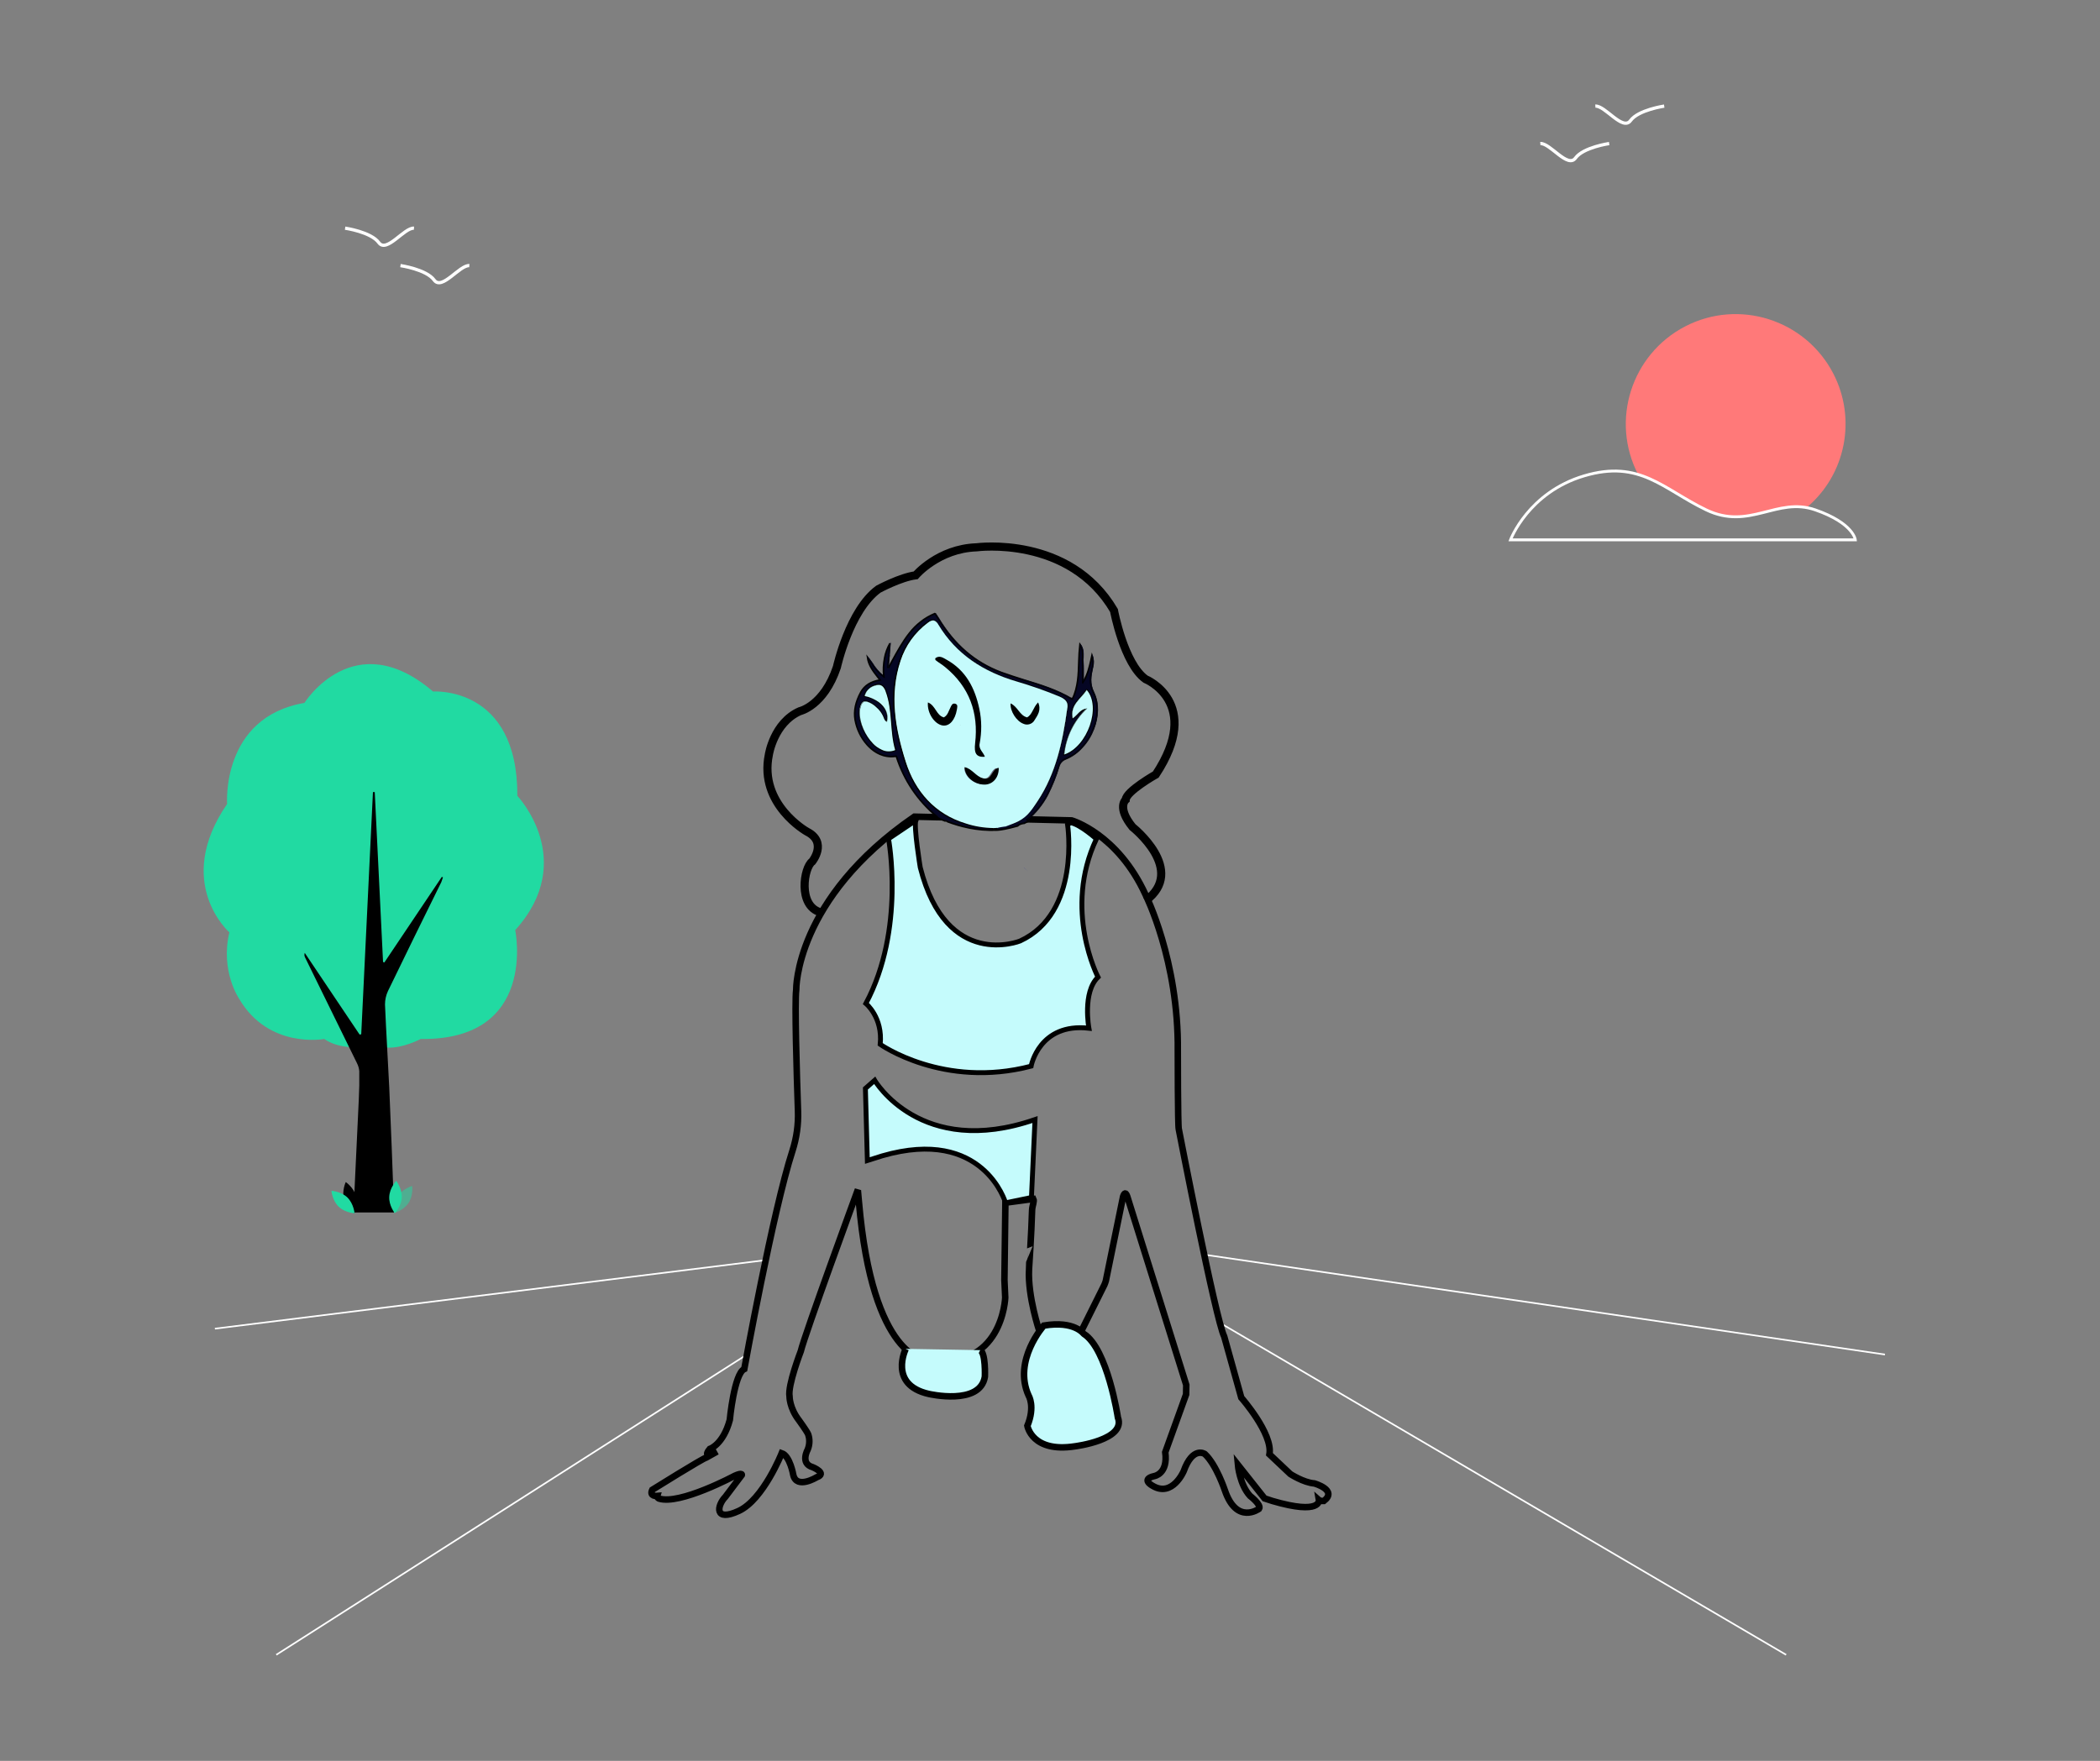 <?xml version="1.0" encoding="utf-8"?>
<!-- Generator: Adobe Illustrator 21.0.0, SVG Export Plug-In . SVG Version: 6.00 Build 0)  -->
<svg version="1.1" id="Layer_1" xmlns="http://www.w3.org/2000/svg" xmlns:xlink="http://www.w3.org/1999/xlink" x="0px" y="0px"
	 viewBox="0 0 1290 1082" style="enable-background:new 0 0 1290 1082;" xml:space="preserve">
<rect x="0" y="0" width="1290" height="1082" fill="#808080" stroke="none"/>
<style type="text/css">
	.st0{clip-path:url(#SVGID_2_);}
	.st1{fill:#21DAA2;}
	.st2{clip-path:url(#SVGID_4_);}
	.st3{fill:#C5FBFC;}
	.st4{fill:none;stroke:#FFFFFF;}
	.st5{fill:none;stroke:#000000;stroke-width:4;stroke-miterlimit:10;}
	.st6{fill:#C5FBFC;stroke:#000000;stroke-width:3;}
	.st7{fill:#C5FBFC;stroke:#000000;stroke-width:4;stroke-miterlimit:10;}
	.st8{fill:none;stroke:#000000;stroke-width:5;stroke-miterlimit:10;}
	.st9{fill:none;}
	.st10{fill:#050624;stroke:#000000;}
	.st11{fill:#050624;}
	.st12{fill:#2E3192;}
	.st13{fill:none;stroke:#FFFFFF;stroke-width:2;}
	.st14{fill:#FF7979;}
	.st15{fill:none;stroke:#FFFFFF;stroke-width:1.748;stroke-miterlimit:10;}
	.st16{opacity:0.51;fill:#21DAA2;enable-background:new    ;}
</style>
<g>
	<defs>
		<rect id="SVGID_1_" width="1290" height="1082"/>
	</defs>
	<clipPath id="SVGID_2_">
		<use xlink:href="#SVGID_1_"  style="overflow:visible;"/>
	</clipPath>
	<g class="st0">
		<g id="racing">
			<path id="Path_18298" class="st1" d="M218.6,643.5c0,0-11.3,0.6-19.4-5.1c0,0-34.1,6.4-52.3-24.7c0,0-11.7-17-6-40.8
				c0,0-34.6-30.4-1.4-78.9c0,0-3.8-53.3,47.5-62.1c0,0,30.4-48.6,79-7c0,0,52.1-3.8,51.8,64.1c0,0,37.5,39.5-1.3,82.5
				c0,0,14.1,67.9-58.1,66.9c0,0-10.8,5.8-20.4,5.3"/>
			<g id="Group_6880">
				<g id="Group_6879">
					<defs>
						<rect id="SVGID_3_" width="1290" height="1082"/>
					</defs>
					<clipPath id="SVGID_4_">
						<use xlink:href="#SVGID_3_"  style="overflow:visible;"/>
					</clipPath>
					<g id="Group_6878" class="st2">
						<g id="racing-2">
							<path id="Path_18298-2" class="st3" d="M613.3,477.8c-0.1-0.4-2.8-9-0.9-9.3s27.6,0,27.6,0s2,8.2,0,10.5s-8,5.9-10.6,6.2
								s-16.4-1.5-16.9-2S613.3,477.8,613.3,477.8z"/>
							<g id="race">
								<path id="Path_11794" class="st4" d="M132,816.4l339.8-42.3"/>
								<path id="Path_11795" class="st4" d="M169.7,1016.8l290.7-185.5"/>
								<path id="Path_11796" class="st4" d="M1097.2,1016.8L751.7,814.2"/>
								<path id="Path_11797" class="st4" d="M1157.9,832.3l-418.3-61.4"/>
								<g id="Group_2912">
									<path id="Path_11727" class="st5" d="M634,743.6c0.1-2.8,1.5-5.5,0.8-6.9l-17.2,2.3l-0.6,47.5l0.5,10.8
										c0,0-1.5,45.8-48.6,38.3c0,0-32.9,0-41.3-97.3l-0.5-5.5l-0.7-0.2c0,0-32.1,87.5-34.5,97.7c0,0-8.1,21-6.9,27.7
										c0,0-0.1,7.1,5.8,14.7c0,0,4.6,6.3,5.6,8.5c1.1,3,1,6.4-0.2,9.4c0,0-4.9,8.7,3,10.9c0,0,9.3,3.8,2.5,6.2
										c0,0-12.3,7.6-14.4-1.4c0,0-2-11.7-7.1-13.4c0,0-11.3,28.5-26.4,35.5s-13.5-3.2-8.2-8.7l10.1-13.4c0,0,0.5-1.7-4.4,0.5
										c0,0-33.7,18.1-46.5,14c0,0-1.3-0.5-1-1.6c0,0-5.2,0.5-3.1-3.8c0,0,31.1-19.4,33.2-19.8l6.6-3.7l-4.8,2.6
										c0,0-3.1-0.3,0.3-4.2c0,0,8.2-2.6,12.3-17.8c0,0,2.7-28.5,8.9-31.3c0,0,17.5-96.7,29.6-134.1c2.5-7.8,3.7-16.1,3.4-24.3
										c-0.8-23-2.1-67-1.1-74.6c0,0-1-55.8,72.6-106.4l96.6,2.3c0,0,28.2,8.1,45.4,45.7c0,0,20.4,40.5,19.8,96c0,0,0,45.7,0.6,48
										c0,0,22.7,117.1,27.9,127.4l10.5,37.6c0,0,19.5,22.1,17.3,34.8l12.8,12.1c0,0,8.1,5.3,14.8,5.8c0,0,14.5,4.1,5.8,10.8
										c0,0-2.2,0.1-3-0.6c0,0,1.6,9.4-28.5,0.6l-4.9-1.6l-16.4-20.7c0,0,1.1,12.3,7.5,19.2c0,0,7.2,5.5,5.5,7.9
										c0,0-13.7,10.1-21-11.4c0,0-5.2-15.7-12.3-22.3c0,0-7.4-5-13,10.6c0,0-6.9,16.2-19,9c0,0-7.7-4,0.9-6c0,0,8.6-1.2,6.8-14.7
										l12.8-35.5l0.1-5.8l-36.2-115.7c-0.9-2.6-1.7-2.7-2.6-0.1L679.3,787c-0.2,0.9-0.6,1.7-0.9,2.5l-16,32.1l-7.6,6.6l-11.9,2
										l-4.4-12.2c0,0-7.2-21.1-6.4-38C632.1,780,633.6,758,634,743.6z"/>
									<path id="Path_11728" class="st6" d="M545.8,515.4c0,0,10.5,55.5-13.9,101.2c0,0,10.5,8.5,8.8,25.1
										c0,0,38.9,27.5,92.7,13.4c0,0,4.9-26.8,35.5-23.3c0,0-4.1-22.1,5.6-31.4c0,0-21.6-41.3-1-84.9c0,0-9.7-8.8-15.8-10
										l-1.9,1.2c0,0,8.3,54.2-29.2,71.5c0,0-45.2,18.2-61.3-45.2c0,0-4.1-25-2.7-28.9L545.8,515.4z"/>
									<path id="Path_11729" class="st6" d="M537.3,663.8c0,0,28.2,48.4,98.5,24.1l-2.2,47.9l-15.9,3.3c0,0-13.5-46.9-75.7-28.9
										l-9.2,2.9l-1.2-44.3L537.3,663.8z"/>
									<path id="Path_11730" class="st7" d="M556.4,828.8c0,0-10.9,22,14.1,27.7c0,0,31.6,7.4,34.5-10.6c0,0,0.6-14.6-2.9-16.3"/>
									<path id="Path_11731" class="st8" d="M503.8,560.5c-13.8-4.1-10-27.5-4.9-31.1c0,0,9.7-11.9-3.2-18.4
										c0,0-29.7-16.6-23.4-47.3c0,0,3-19.6,19-26.7c0,0,14.8-3.2,22.8-27.1c0,0,7.7-35,25.5-47.9c0,0,13.5-7.3,22.9-8.5
										c0,0,13.9-16.4,37.4-17.2c0,0,57.1-7.7,84.4,38.8c0,0,6.1,32.7,19.4,42.2c0,0,35.4,14.4,6.3,58.6c0,0-18.2,10.3-18.5,15.5
										c0,0-5.6,4.7,4.2,16.8c0,0,33.6,26.5,8,45.3"/>
									<path id="Path_11732" class="st9" d="M556.1,468.1c-6.3-20.1-10.2-41-3.2-62.1c3-9.3,8.9-17.4,16.7-23.3
										c1.5-1.1,2.8-1.7,3.9-1.4c-1.2-0.4-2.5,0.2-4.1,1.4c-7.9,5.8-13.7,14-16.7,23.3c-6.9,21-3.2,42,3.2,62.1
										c5.7,18.2,17.9,32.1,36.6,37.8c5.6,1.9,11.4,2.8,17.3,2.9c-5.9,0-11.7-1-17.2-2.9C574.1,500.2,561.8,486.1,556.1,468.1z"/>
									<path id="Path_11733" class="st9" d="M670,405.6v0.1c-1,4.1-2,8.4-4.2,12.4v0.7c2.5-4.1,3.6-8.7,4.6-13.1v-0.1
										c0.2-1,0.4-1.9,0.6-2.7c-0.1-0.2-0.1-0.4-0.2-0.6C670.5,403.3,670.2,404.5,670,405.6z"/>
									<path id="Path_11734" class="st9" d="M686,388.1c1.1,6.8,3.6,13.3,7.3,19.2c3.8,5.7,8.5,10.7,13.9,14.8
										c10.8,8.2,14.7,16.5,12.5,26.7c-2.1,9.5-5.9,21.5-17.2,29.3c-3.6,2.5-6.8,5.3-9.8,8.5c-2.8,2.9-4.2,5.7-4.5,8.6
										c-0.2,2.8,0.6,5.9,2.7,9.3c1.6,2.4,3.3,4.9,5,7.2c2.1,2.8,4,5.7,5.8,8.7c7.2,12.6,8.6,24.9,4.6,37.5
										c-1.9,6.1-5.9,11-12.1,15c-1.4,1-3.1,1.7-4.9,1.8c0.1,0,0.1,0,0.2,0c1.8-0.1,3.6-0.7,5.1-1.8c6.2-4,10.2-9,12.1-15
										c4-12.6,2.4-24.9-4.6-37.5c-1.8-3-3.8-5.9-5.8-8.7c-1.7-2.3-3.4-4.6-5-7.2c-2.1-3.4-2.9-6.4-2.7-9.3s1.7-5.7,4.5-8.6
										c3-3.1,6.3-6,9.8-8.5c11.4-7.9,15.2-19.9,17.2-29.3c2.2-10.2-1.7-18.4-12.5-26.7c-5.5-4.1-10.2-9.1-13.9-14.8
										c-3.7-5.8-6.1-12.4-7.3-19.2c-2.5-14.3-7.9-24-17-30.6c-18.7-13.3-38.8-20.1-60.2-20.1H609c21.3,0,41.5,6.8,60,20.1
										C678.1,364,683.5,373.8,686,388.1z"/>
									<path id="Path_11735" class="st9" d="M636.3,432.6L636.3,432.6c-3.1,3-3.4,7.1-6.7,8.9l0.1,0
										C633,439.8,633.3,435.8,636.3,432.6z"/>
									<path id="Path_11736" class="st9" d="M543.2,404.1c-0.6,3.6-0.8,7.2-0.5,10.8c0.1,0.1,0.2,0.2,0.4,0.3
										c-0.4-3.7-0.2-7.5,0.5-11.2c0.6-3.2,1.7-6.2,3.3-9c0-0.3,0.1-0.5,0.1-0.8C545.1,397.4,543.8,400.7,543.2,404.1z"/>
									<path id="Path_11737" class="st9" d="M598.4,460.1c0.1,3.9,1.7,5.5,6,5.2l-0.1-0.1C600.2,465.5,598.5,463.9,598.4,460.1z"
										/>
									<path id="Path_11738" class="st9" d="M662.5,406.7c-0.2,7.6-0.5,15.4-3.8,22.8c0.1,0.1,0.2,0.1,0.3,0.2
										c3.5-7.4,3.6-15.3,3.9-22.9c0.1-3.5,0.2-7.1,0.7-10.7c-0.1-0.1-0.2-0.3-0.3-0.4C662.7,399.3,662.6,403,662.5,406.7z"/>
									<path id="Path_11739" class="st9" d="M627.4,445.4c0.6,0.3,1.3,0.5,1.9,0.5c-0.6,0-1.3-0.2-1.8-0.5
										c-4.1-1.6-8-7.5-7.6-12.2c0,0-0.1,0-0.1-0.1C619.4,437.9,623.3,443.8,627.4,445.4z"/>
									<path id="Path_11740" class="st9" d="M531.1,427.8c3.1,0.6,6,1.8,8.6,3.7C537.2,429.6,534.3,428.3,531.1,427.8L531.1,427.8
										z"/>
									<path id="Path_11741" class="st9" d="M601.2,457.3c-0.1,0.4-0.1,0.8-0.1,1.2c0-0.4,0-0.7,0.1-1.1
										c1.3-6.3,1.3-12.8,0.1-19.1C602.5,444.6,602.4,451,601.2,457.3L601.2,457.3z"/>
									<path id="Path_11742" class="st9" d="M544.6,443.5c-0.1-0.1-0.2-0.1-0.3-0.2C544.4,443.4,544.5,443.5,544.6,443.5
										L544.6,443.5z"/>
									<path id="Path_11743" class="st9" d="M653.8,463.6L653.8,463.6c14.4-4.8,23-29.4,13.8-39.7l-0.1,0.1
										C676.6,434.3,668.1,458.7,653.8,463.6z"/>
									<path id="Path_11744" class="st9" d="M659,441.4L659,441.4c3-1.9,4.5-5.4,8.6-6.1l0,0C663.5,435.8,661.9,439.3,659,441.4z"
										/>
									<path id="Path_11745" class="st9" d="M573.6,503.8c-0.2,0-0.4,0.1-0.6,0.2c-3.6,1.7-7,4-9.9,6.7c-2.6,2.5-4.7,5.3-6.4,8.5
										c-1.6,3.2-2.7,6.7-3.3,10.2c-0.6,3.9-0.7,7.8-0.4,11.8c0.4,5.8-1.7,10.1-6.8,13.5c-6.5,4.4-11.8,8.2-16.7,12
										c-3.1,2.7-7,4.2-11.1,4.4c0.1,0,0.1,0,0.2,0c4.3-0.1,8.4-1.7,11.6-4.4c4.6-3.8,9.8-7.5,16.4-12c5.1-3.4,7.3-7.8,6.8-13.5
										c-0.4-3.9-0.2-7.9,0.4-11.8c0.5-3.5,1.6-7,3.3-10.2c1.6-3.2,3.8-6.1,6.4-8.5c3-2.7,6.3-4.9,9.9-6.7
										c0.2-0.1,0.4-0.1,0.6-0.2c0.7-0.3,1.6-0.6,1.9-1.6l-0.3-0.2C575.3,503.1,574.4,503.5,573.6,503.8z"/>
									<path id="Path_11746" class="st9" d="M550.8,464.5c-0.1,0-0.2,0-0.3,0c4.8,14.5,13.4,27.3,25.1,37.2c0,0.1,0,0.2,0,0.3
										l0.3,0.2c0-0.1,0.1-0.3,0.1-0.4C564.1,492,555.4,479.1,550.8,464.5z"/>
									<path id="Path_11747" class="st9" d="M609.3,511.5c-7.6,0-15.1-1.7-23.3-3.9v0.1c8.2,2,15.5,3.8,23,3.8
										C609.1,511.5,609.2,511.5,609.3,511.5z"/>
									<path id="Path_11748" class="st9" d="M544.3,443.4c-1.2-0.8-1.3-2.3-2-3.4c-0.8-1.6-1.8-3.1-3.1-4.4c1.2,1.3,2.2,2.7,3,4.2
										C542.9,441,543,442.6,544.3,443.4z"/>
									<path id="Path_11749" class="st9" d="M538.9,415.8c0.6,0.7,1,1.3,1.5,1.9c-5.8,1-9.5,3.4-11.8,7.5
										c-3.3,5.9-4.5,11.5-3.5,17c1,5.6,3.5,10.9,7.3,15.2c2.9,3.4,8,7.4,15,7.4c0.1,0,0.1,0,0.2,0c-6.9-0.1-11.8-4-14.8-7.4
										c-3.8-4.3-6.3-9.5-7.3-15.2c-0.8-5.3,0.2-10.9,3.5-17c2.3-4.1,6.1-6.5,11.8-7.5c-0.5-0.6-0.8-1.2-1.5-1.9
										c-2.9-3.7-5.6-7.4-6.2-12c-0.2-0.2-0.3-0.4-0.5-0.6C533.1,408.1,535.9,411.8,538.9,415.8z"/>
									<path id="Path_11750" class="st9" d="M628,506.1c-1,0.2-2,0.7-2.7,1.4c0.2-0.1,0.4-0.1,0.6-0.2
										C626.4,506.7,627.2,506.3,628,506.1z"/>
									<path id="Path_11751" class="st9" d="M579.3,446.3c-4.6-0.6-9-6.6-9-12.6c0,6,4.5,12.1,9,12.7c4,0.5,7.3-3.3,8.4-9.6
										c0.2-0.7,0.3-1.4,0.3-2.1c0,0.7-0.1,1.3-0.3,1.9C586.6,443.1,583.3,446.8,579.3,446.3z"/>
									<path id="Path_11752" class="st9" d="M592.5,471.4L592.5,471.4c0.7,0.2,1.3,0.4,1.9,0.7
										C593.8,471.9,593.2,471.6,592.5,471.4z"/>
									<path id="Path_11753" class="st9" d="M574.7,407.4c2.1,1.3,4,2.6,5.9,4.1c12.7,10.4,18.6,23.5,18.4,38.9
										c0.2-15.4-5.7-28.6-18.4-39c-1.8-1.6-4-2.8-5.8-4.2c-0.2-0.1-0.1-0.5-0.2-1c0,0-0.1,0.1-0.1,0.1
										C574.6,406.8,574.4,407.3,574.7,407.4z"/>
									<path id="Path_11754" class="st9" d="M612.9,471.9c0.1,5.9-3.7,10.1-8.6,10h0c5,0.1,8.9-4.2,8.9-10.1
										C613,471.8,613,471.8,612.9,471.9z"/>
									<path id="Path_11755" class="st9" d="M605.1,478.3c-0.6,0-1.2-0.1-1.8-0.2c-2.7-0.8-4.5-2.8-6.6-4.4
										c2.1,1.7,3.9,3.7,6.5,4.4C603.8,478.3,604.5,478.4,605.1,478.3z"/>
									<path id="Path_11756" class="st9" d="M574.3,376.9c-3.2,1.3-6.2,3.1-9,5.2c-2.5,2.1-4.9,4.4-6.9,6.9
										c-4.1,5.1-7.4,11.2-10.5,17c-0.7,1.2-1.3,2.4-2,3.6l-0.1,0.8c0.8-1.5,1.6-2.9,2.4-4.4c3.2-5.8,6.4-11.9,10.6-17
										c2-2.6,4.3-4.9,6.9-6.9c2.6-2.1,5.6-3.8,8.7-5.1C574.4,376.9,574.4,376.9,574.3,376.9z"/>
									<path id="Path_11757" class="st9" d="M543.1,422.8c0.4,0.6,0.7,1.3,0.9,1.9c4.5,11.8,2.4,24.4,5.9,36.1
										c-2.7,1.1-5.7,1.1-8.4-0.1c-2.2-1-4.2-2.4-5.8-4.2c1.6,1.8,3.7,3.3,5.9,4.4c2.7,1.2,5.7,1.2,8.4,0.1
										c-3.5-11.8-1.5-24.4-5.9-36.1C543.8,424.2,543.5,423.5,543.1,422.8z"/>
									<path id="Path_11758" class="st9" d="M628.9,506.1c-0.1,0-0.2,0-0.3,0c-0.2,0-0.4,0-0.6,0c-0.8,0.2-1.5,0.7-2.1,1.2
										C626.9,506.9,627.9,506.5,628.9,506.1z"/>
									<path id="Path_11759" class="st10" d="M582.1,504.9c6.9,2.6,18.1,5.8,30.1,5.1l-0.2-1.3c-0.7,0-1.4,0.1-2.1,0.1
										c-5.9,0-11.7-1-17.3-2.9c-18.7-5.7-30.9-19.6-36.6-37.8c-6.3-20.1-10.1-41.1-3.2-62.1c3-9.3,8.9-17.5,16.7-23.3
										c1.5-1.2,2.8-1.8,4.1-1.4c0.9,0.2,1.8,1,2.7,2.5c11,18.3,27.9,29,48,34.9c9,2.6,17.8,5.7,26.4,9.3c3.8,1.6,5.8,3.5,4.7,7.9
										c-2.7,19.8-6.9,39.4-18.1,56.3c-4.4,6.6-9.3,11.2-14.9,13.8c0,0.4-37.6,4.6-12.1,0.1c-0.3,1.3-0.5,2.6-0.5,3.9
										c0.8-0.2,2.4,1.1,15.3-2.5c0.7-0.7,1.7-1.2,2.7-1.4c0.4-0.1,0.8-0.2,1.2-0.2l0.1,0c1.1-0.5,2.1-1,3.2-1.6
										c-0.4-0.2-0.8-0.4-1.3-0.6c5.1-4.3,9.3-9.5,12.4-15.4c2.8-5.6,5.2-11.5,7-17.5c0.6-2.1,2.2-3.8,4.2-4.5
										c3.9-1.6,7.4-4.1,10.2-7.3c3-3.2,5.3-7,6.9-11.2c1.4-3.6,2.2-7.4,2.3-11.3c0.1-3.7-0.6-7.4-2.2-10.8
										c-2.9-5.8-1.9-10.3-0.8-15.4l0.1-0.4c0.6-2.4,0.5-4.9-0.3-7.2c-0.2,0.9-0.4,1.8-0.6,2.7v0.1c-1,4.4-2.1,9-4.6,13.1v-0.7
										c-0.1,0.2-0.2,0.4-0.4,0.7v-3.6c0-2.7,0-5.5-0.1-8.2c-0.1-1-0.1-2,0-3c0-2.6,0.1-5.5-1.7-7.9c-0.4,3.6-0.6,7.2-0.7,10.7
										c-0.2,7.6-0.4,15.5-3.9,22.9c-0.1-0.1-0.2-0.1-0.3-0.2l-0.1,0.2c-9.1-5.5-19.3-8.6-29.1-11.6c-4.7-1.5-9.5-3-14.2-4.7
										c-16.3-6.1-29.1-17.1-39-33.6c-0.5-0.8-1-1.6-1.5-2.3l-0.1-0.2c-0.1-0.1-0.1-0.1-0.2-0.1l0,0c-3.1,1.3-6.1,3-8.7,5.1
										c-2.6,2-4.9,4.3-6.9,6.9c-4.1,5.1-7.4,11.2-10.6,17c-0.8,1.5-1.6,2.9-2.4,4.4l0.1-0.8c-0.1,0.3-0.3,0.5-0.4,0.8
										c0.2-2.5,0.5-5.1,0.7-7.6v-0.5l0.2-2.5l0.1-1.3v-0.1c0.1-1.1,0.2-2.1,0.3-3.1c-1.6,2.8-2.7,5.8-3.3,9
										c-0.7,3.7-0.9,7.4-0.5,11.2c-0.1-0.1-0.2-0.2-0.4-0.3c0,0.1,0,0.2,0,0.3c-2.8-2.2-5.1-4.9-6.9-7.9
										c-0.8-1.2-1.8-2.5-2.7-3.7c0.6,4.7,3.3,8.3,6.2,12c0.6,0.7,1,1.3,1.5,1.9c-5.7,1-9.5,3.4-11.8,7.5
										c-3.3,6.1-4.4,11.6-3.5,17c1,5.6,3.5,10.9,7.3,15.2c3,3.4,7.9,7.3,14.8,7.4c1,0,1.9-0.1,2.9-0.2l0,0c0.1,0,0.2,0,0.3,0
										c4.6,14.6,13.3,27.5,25.1,37.2c0,0.1,0,0.3-0.1,0.4c0.9,0.4,2.5,1.2,4.8,2.1h0C581.2,504.3,581.7,504.5,582.1,504.9
										L582.1,504.9z M667.5,423.9L667.5,423.9h0.1c9.2,10.3,0.6,34.9-13.8,39.8v0l-0.1,0c1.1-10.8,6-20.9,13.9-28.3
										c-4,0.6-5.6,4.1-8.6,6.1l0-0.1l-0.1,0.1C657.1,433,663.9,429.4,667.5,423.9z M541.7,460.9c-2.2-1-4.3-2.5-5.9-4.4l0-0.1
										c-0.4-0.4-0.8-0.9-1.2-1.3c-4.7-5.7-7.7-14.1-6.3-20c1-4.5,2.8-5.2,6.9-2.9c1.5,0.9,2.9,2,4.1,3.3c1.2,1.3,2.3,2.8,3.1,4.4
										c0.6,1.2,0.8,2.6,2,3.4l0,0c0.1,0.1,0.2,0.1,0.3,0.2c1.2-4.5-0.7-9-4.9-12.1c-2.6-1.8-5.5-3.1-8.6-3.7l0-0.1l-0.1,0
										c0.7-3.1,3-5.5,6.1-6.4c2.7-0.9,4.6-0.8,6,1.6c0.4,0.6,0.8,1.3,1,2.1c4.5,11.8,2.4,24.4,5.9,36.1
										C547.4,462.1,544.4,462.1,541.7,460.9L541.7,460.9z"/>
									<path id="Path_11760" class="st11" d="M609.5,511.5"/>
									<path id="Path_11761" class="st11" d="M631.4,503.7c5.1-4.2,9.3-9.5,12.4-15.4c2.9-5.6,5.2-11.4,7-17.5
										c0.6-2.1,2.2-3.8,4.2-4.5c3.9-1.7,7.4-4.1,10.2-7.3c3-3.3,5.3-7.1,6.9-11.2c1.4-3.6,2.2-7.4,2.3-11.3
										c0.1-3.7-0.6-7.4-2.2-10.8c-2.8-5.9-1.9-10.3-0.8-15.4l0.1-0.4c0.7-2.6,0.5-5.4-0.5-7.9l-0.1,0.6c0.8,2.3,0.9,4.9,0.3,7.2
										l-0.1,0.4c-1.1,5.1-2.1,9.6,0.8,15.4c1.6,3.4,2.3,7.1,2.2,10.8c-0.1,3.9-0.9,7.7-2.3,11.3c-1.6,4.1-3.9,7.9-6.9,11.2
										c-2.8,3.2-6.3,5.7-10.2,7.3c-2,0.7-3.6,2.4-4.2,4.5c-1.8,6-4.2,11.9-7,17.5c-3.1,5.9-7.3,11.1-12.4,15.4
										c0.4,0.2,0.9,0.4,1.3,0.6l0.2-0.1C632.2,504,631.8,503.9,631.4,503.7z"/>
									<path id="Path_11762" class="st11" d="M665.8,415.4v-0.2c0-2.7,0.1-5.5-0.1-8.2c-0.1-1-0.1-2,0-3c0.1-2.8,0.2-5.8-2.1-8.4
										c0,0.1,0,0.3,0,0.4c1.8,2.5,1.7,5.3,1.7,7.9c-0.1,1-0.1,2,0,3c0.1,2.8,0.1,5.6,0.1,8.2v3.6c0.1-0.2,0.2-0.4,0.4-0.7V415.4z
										"/>
									<path id="Path_11763" class="st11" d="M536.1,407.4c-1-1.5-2.1-2.9-3.2-4.2c0,0.2,0.1,0.4,0.1,0.6c0.9,1.2,1.9,2.4,2.7,3.7
										c1.8,3,4.1,5.7,6.9,7.9c0-0.1,0-0.2,0-0.3C540.1,412.9,537.8,410.3,536.1,407.4z"/>
									<path id="Path_11764" class="st11" d="M550.4,464.6L550.4,464.6c-1,0.1-1.9,0.2-2.9,0.2c0.1,0,0.1,0,0.2,0
										C548.7,464.8,549.6,464.7,550.4,464.6L550.4,464.6z"/>
									<path id="Path_11765" class="st11" d="M546.5,402.3v-0.1l0.2-2.5l0.1-1.3v-0.1c0.1-1.3,0.2-2.5,0.4-3.9
										c-0.2,0.3-0.3,0.5-0.4,0.8c-0.1,1-0.2,2-0.3,3.1v0.1l-0.1,1.3l-0.2,2.5v0.5c-0.2,2.5-0.5,5.1-0.7,7.6
										c0.2-0.3,0.3-0.5,0.4-0.8c0.2-2.3,0.4-4.6,0.7-6.8L546.5,402.3z"/>
									<path id="Path_11766" class="st11" d="M615.7,413.2c-16.4-6.1-29.1-17-39-33.6c-0.5-0.7-1-1.6-1.5-2.3l-0.1-0.2
										c-0.1-0.1-0.2-0.1-0.2-0.1c-0.1,0-0.1,0-0.1-0.1c-0.1,0-0.2,0.1-0.2,0.1l0,0c0.1,0,0.2,0.1,0.2,0.1l0.1,0.2
										c0.5,0.7,1,1.5,1.5,2.3c9.9,16.5,22.8,27.5,39,33.6c4.7,1.7,9.5,3.3,14.2,4.7c9.8,3,20,6.2,29.1,11.6l0.1-0.2
										c-9.1-5.4-19.1-8.5-28.8-11.5C625.3,416.5,620.4,415.1,615.7,413.2z"/>
									<path id="Path_11767" class="st11" d="M580.6,504.3L580.6,504.3c0.4,0.2,0.9,0.4,1.5,0.6
										C581.7,504.5,581.2,504.3,580.6,504.3L580.6,504.3z"/>
									<path id="Path_11768" class="st11" d="M628,506.1c0.2,0,0.4,0,0.6-0.1c0.1,0,0.2,0,0.3,0.1c0.1-0.1,0.2-0.1,0.3-0.2l-0.1,0
										C628.7,505.9,628.3,505.9,628,506.1z"/>
									<path id="Path_11769" class="st3" d="M612.9,508.7c0,0,0-0.2,4.8-0.9c0,0-2.8,1.2,4.9-1.8s10.5-7.2,14.8-13.8
										c11.2-16.9,15.4-36.5,18.1-56.3c1.1-4.4-1-6.3-4.7-7.9c-8.6-3.6-17.5-6.7-26.4-9.3c-20.1-5.9-37-16.5-48-34.9
										c-0.5-1.1-1.5-2-2.6-2.5c-1.2-0.3-2.5,0.3-3.9,1.4c-7.8,5.8-13.7,14-16.7,23.3c-7,21.1-3.2,42,3.2,62.1
										c5.7,18.1,17.9,32.1,36.6,37.8c5.6,1.9,11.4,2.8,17.2,2.9c0.7,0,1.4,0,2.1-0.1L612.9,508.7z M619.8,433.1
										c0,0,0.1,0,0.1,0.1v-0.1c4.3,2.1,5.3,7.1,9.7,8.3c3.2-1.7,3.6-5.8,6.6-8.9l0,0.1l0.1-0.1c2.1,4.6-0.4,7.8-2.2,10.7
										c-1,1.8-2.9,2.8-4.9,2.7c-0.7,0-1.3-0.2-1.9-0.5C623.3,443.8,619.4,437.9,619.8,433.1L619.8,433.1z M576.3,410
										c2.4-1.9-1.9,14,0,15.1c11.8,6.4,16.6,0.7,19.2,13.2c0.1,0.6-1.2,10.6-1.1,11.2c1.2,6.3,1.6,4.3,0.4,10.6
										c-0.1,0.4-0.4,4.9-0.4,5.2c0.1,2.6,2.8-7.4,3.6-5l2.3,4.9l3-5.1c-4.3,0.3-2.9,3.7-3-0.2c0-0.7,0.1-1.5,0.3-2.2
										c0.3-2.2-1.7,4.7-1.7,2.4c0.2-15.4-5.6-38.2-18.3-48.6c-1.9-1.5,6.8-6,4.7-7.2c-0.2-0.1-4.9,0-5-0.5c0,0-1.1-0.7-1.1-0.8
										C579.3,403,576.3,410,576.3,410L576.3,410z M567.9,452.1c-1.1,6.3,15.3-5.1,11.3-5.6c-4.6-0.6-5.6,7.8-5.6,1.8
										c0-0.4,0,9.3,0,8.9c4.7,1.8,5.5-1.2,10.1,0c2.3-1.2,5.3-15.5,6.4-17.5c0.6-1.1-9.6,11.9-7.8,12.4c0.9,0.3,7.7-7.3,7.8-6.7
										S568.1,451.3,567.9,452.1L567.9,452.1z M604.3,481.9h-0.1c-6.2-0.1-11.9-5-11.8-10.4l0.1,0v0c0.7,0.2,1.3,0.5,1.9,0.7
										c0.1,0.1,0.2,0.1,0.3,0.2l0,0c0.7,0.4,1.3,0.8,1.9,1.3c2.1,1.7,4,3.7,6.6,4.4c0.6,0.2,1.2,0.3,1.8,0.2
										c3.8-0.3,3.8-6.1,7.8-6.5v0.1c0.1,0,0.2,0,0.2-0.1C613.1,477.6,609.2,482,604.3,481.9L604.3,481.9z"/>
									<path id="Path_11770" class="st3" d="M610,508.8c0.7,0,1.4,0,2.1-0.1l0,0C611.4,508.7,610.7,508.7,610,508.8z"/>
									<path id="Path_11771" class="st3" d="M576.3,383.8c11,18.4,27.9,29,48,34.9c9,2.6,17.8,5.7,26.4,9.3
										c3.8,1.6,5.8,3.5,4.7,7.9c-2.7,19.8-6.9,39.4-18.1,56.3c-4.3,6.6-9.2,11.2-14.8,13.8v0c5.7-2.6,10.5-7.2,14.9-13.8
										c11.2-16.9,15.4-36.5,18.1-56.3c1.1-4.4-1-6.3-4.7-7.9c-8.6-3.6-17.5-6.7-26.4-9.3c-20.1-5.9-37-16.6-48-34.9
										c-0.9-1.5-1.8-2.3-2.7-2.5C574.8,381.8,575.7,382.7,576.3,383.8z"/>
									<path id="Path_11772" class="st3" d="M549.9,460.9c-3.5-11.8-1.5-24.4-5.9-36.1c-0.2-0.7-0.5-1.3-0.9-1.9
										c-1.5-2.3-3.2-2.3-5.9-1.5c-3,0.9-5.3,3.3-6,6.3c3.1,0.6,6,1.9,8.6,3.7c4.2,3.1,6.3,7.6,5.1,12.2c-0.1,0-0.2-0.1-0.2-0.1v0
										c-0.1-0.1-0.2-0.1-0.3-0.2l0,0c-1.3-0.8-1.4-2.3-2.1-3.6c-0.8-1.6-1.8-3-3-4.2c-1.2-1.2-2.5-2.3-3.9-3.1
										c-4.1-2.3-5.9-1.6-6.9,2.9c-1.3,5.9,1.6,14.1,6.2,19.8c0.4,0.5,0.8,0.9,1.2,1.3l0,0.1c1.6,1.8,3.6,3.2,5.8,4.2
										C544.2,462,547.3,462,549.9,460.9L549.9,460.9z"/>
									<path id="Path_11773" class="st3" d="M537.2,421.4c2.6-0.9,4.4-0.8,5.9,1.5c-1.5-2.4-3.3-2.5-6-1.6c-3,0.9-5.3,3.4-6.1,6.4
										l0.1,0C531.9,424.7,534.2,422.3,537.2,421.4z"/>
									<path id="Path_11774" class="st3" d="M539.8,431.4c4.1,3.1,6.1,7.6,4.9,12.1c0.1,0,0.2,0.1,0.2,0.1
										C546,439,544,434.6,539.8,431.4z"/>
									<path id="Path_11775" class="st3" d="M528.4,435.3c1-4.5,2.8-5.2,6.9-2.9c1.4,0.9,2.8,1.9,3.9,3.1
										c-1.2-1.3-2.6-2.4-4.1-3.3c-4.1-2.3-5.9-1.6-6.9,2.9c-1.3,5.9,1.7,14.2,6.3,20C530,449.4,527,441.2,528.4,435.3z"/>
									<path id="Path_11776" class="st3" d="M659,441.4c3-2.1,4.5-5.6,8.6-6.1l0,0c0.1,0,0.2,0,0.3,0c-8,7.4-13,17.5-14.1,28.3
										c14.3-4.9,22.8-29.3,13.8-39.6C664,429.5,657.3,433.1,659,441.4z"/>
									<path id="Path_11777" class="st3" d="M659,441.4c-1.6-8.3,5-11.9,8.6-17.4l-0.1-0.1c-3.5,5.5-10.3,9.1-8.6,17.6L659,441.4z
										"/>
									<path id="Path_11778" class="st3" d="M667.8,435.3c-0.1,0-0.2,0-0.3,0c-7.9,7.5-12.8,17.5-13.9,28.3l0.1-0.1
										C654.8,452.8,659.8,442.7,667.8,435.3z"/>
									<path id="Path_11779" class="st12" d="M631.6,535.5c-0.9-0.8-1.8-1.6-2.6-2.5l0,0.1C629.8,533.9,630.6,534.7,631.6,535.5z"
										/>
									<path id="Path_11785" class="st12" d="M586.7,433.4c-1.8-0.5-2.3,1.2-2.9,2.3c-1.1,2.1-1.6,4.6-3.9,5.8
										c-4.6-1.2-4.8-7.2-9.6-9c0,0.4-0.1,0.8-0.1,1.3c0-0.4,0-0.8,0.1-1.1c4.7,1.8,5,7.8,9.6,9c2.3-1.2,2.8-3.8,3.9-5.8
										c0.6-1.2,1.1-2.9,2.9-2.3c0.9,0.2,1.2,0.7,1.3,1.3C587.9,434.1,587.4,433.5,586.7,433.4z"/>
									<path id="Path_11787" class="st12" d="M634.1,443.2c-0.9,1.8-2.8,2.8-4.7,2.7c2,0.1,3.9-0.9,4.9-2.7
										c1.8-2.9,4.2-6.1,2.2-10.7l-0.1,0.1C638.3,437.2,635.9,440.3,634.1,443.2z"/>
									<path id="Path_11788" class="st12" d="M629.6,441.5L629.6,441.5c-4.4-1.3-5.4-6.3-9.7-8.4v0.1
										C624.2,435.2,625.2,440.2,629.6,441.5z"/>
									<path id="Path_11790" class="st12" d="M612.9,471.9L612.9,471.9c-4,0.4-4,6.2-7.8,6.5C609,478.1,609.1,472.5,612.9,471.9z"
										/>
									<path id="Path_11791" class="st12" d="M592.5,471.5l-0.1,0c-0.1,5.5,5.6,10.3,11.8,10.4h0.1
										C598,481.7,592.3,476.8,592.5,471.5z"/>
									<path id="Path_11792" class="st12" d="M594.8,472.4c0.7,0.4,1.3,0.8,1.9,1.3C596.1,473.2,595.5,472.8,594.8,472.4z"/>
									<path id="Path_11793" class="st7" d="M641.2,814.5c0,0-19.2,21.4-9.3,43.1c0,0,4.1,6.6-0.8,18.5c0,0,2.8,16.7,29.2,12.6
										c0,0,31.6-3.9,26.4-17.7c0,0-6.3-42-20.9-51.4C665.7,819.7,660.3,811.3,641.2,814.5z"/>
									<rect id="Rectangle_5647" x="570.6" y="429.8" class="st3" width="19" height="21"/>
									<rect id="Rectangle_5648" x="618.6" y="429.8" class="st3" width="20" height="21"/>
									<path id="Path_12032" d="M580.6,409.9c14.9,12.2,20.6,28.1,18.4,46.8c-0.7,6.1,0.6,8.7,6,8.3c-1-2.9-4-4.7-3.2-8.2
										c1.3-7,1.3-14.2-0.2-21.2c-2.7-12.8-8.3-23.8-20.4-30.4c-2-1.1-4.2-2.7-6.7-0.7c0.1,0.5,0,1,0.2,1.1
										C576.5,407.1,578.7,408.3,580.6,409.9z"/>
									<path id="Path_12033" d="M586.8,432.4c-1.9-0.5-2.4,1.2-3,2.4c-1.1,2.1-1.6,4.7-4,6c-4.7-1.2-5-7.3-9.8-9.2
										c-0.6,6.5,4.1,13.5,9.2,14.2c4.1,0.5,7.5-3.4,8.6-9.8C588,434.5,588.6,433,586.8,432.4z"/>
									<path id="Path_12034" d="M635.5,442.5c1.9-3,4.3-6.2,2.2-10.9c-3.2,3.2-3.5,7.5-6.8,9.2c-4.6-1.2-5.6-6.5-10.1-8.6
										c-0.4,4.8,3.6,10.9,7.8,12.5C631.1,445.9,634.2,444.9,635.5,442.5z"/>
									<path id="Path_12035" d="M603.7,478.2c-4.3-1.2-6.5-5.8-11.1-6.8c-0.1,5.6,5.7,10.6,12,10.7c5.1,0.1,9.1-4.2,8.9-10.3
										C608.9,472.3,609.6,480,603.7,478.2z"/>
								</g>
								<path id="Path_11798" class="st13" d="M212,140.2c0,0,15.9,2.3,20.7,8.9s15.6-9.3,21.6-8.9"/>
								<path id="Path_11801" class="st13" d="M1022.3,65.2c0,0-15.9,2.3-20.7,8.9S986,64.8,980,65.2"/>
								<path id="Path_11799" class="st13" d="M246,163.2c0,0,15.9,2.3,20.7,8.9s15.6-9.3,21.6-8.9"/>
								<path id="Path_11800" class="st13" d="M988.5,88.2c0,0-15.9,2.3-20.7,8.9s-15.6-9.3-21.6-8.9"/>
							</g>
							<path id="Subtraction_20" class="st14" d="M1069,317.4h-5l-5.7-0.5l-1.8-0.8l-3.9-0.9l-6-2.8l-9.1-4.5l-9.7-5.9l-10.5-6
								l-5.3-2.5l-5.7-1.9c-17.2-33.1-4.2-73.8,28.8-91c33.1-17.2,73.8-4.2,91,28.8c14.5,27.9,7.8,62.1-16.2,82.4l-7.2-0.6l-7.4,1.1
								l-8.1,1.5l-13,3L1069,317.4z"/>
							<path id="Path_11804" class="st15" d="M927.9,331.7h211.8c0,0-1-10.2-24.6-18.4s-40.4,12.8-67,0s-40.7-31.1-75-20.9
								S927.9,331.7,927.9,331.7z"/>
						</g>
					</g>
				</g>
				<path id="Path_18299" d="M221.9,635.5l7.2-148.8l1.1,0c1.7,34.8,3.4,69.6,5.1,104.4l0.8,0.3l35.3-52.6l0.7,0.3
					c-0.3,1-0.6,1.9-1,2.9c-11,22.3-22,44.6-32.8,67c-1.2,2.6-1.8,5.4-1.8,8.2c0.7,16.9,1.8,33.9,2.6,50.8c1.1,24.7,2,49.4,2.9,74.1
					c0,0.9,0,1.7,0,2.9h-24.7c0-1.2-0.1-2.6,0-3.9c1-21.8,2.1-43.7,3.1-65.5c0.3-5.8,0.4-11.5,0.3-17.3c-0.1-1.7-0.6-3.4-1.4-5
					c-10.6-21.7-21.3-43.3-31.9-65c-0.5-0.9-0.5-1.9-0.2-2.8l33.7,50.2L221.9,635.5z"/>
			</g>
			<path id="Path_43" class="st16" d="M244.5,734.9c-3,4.6-2.2,10.4-2.2,10.4s5.7-1.6,8.7-6.2s2.2-10.4,2.2-10.4
				S247.5,730.3,244.5,734.9z"/>
			<path id="Path_44" class="st1" d="M246.8,735.7c-0.2,5.5-4.3,9.7-4.3,9.7s-3.7-4.6-3.4-10.1s4.3-9.7,4.3-9.7
				S247,730.3,246.8,735.7z"/>
			<path id="Path_45" d="M211.3,736.9c1.4,5.3,6.3,8.6,6.3,8.6s2.6-5.3,1.1-10.6s-6.3-8.6-6.3-8.6S209.9,731.6,211.3,736.9z"/>
			<path id="Path_46" class="st1" d="M213.4,735.8c3.9,3.8,4.4,9.7,4.4,9.7s-5.9-0.3-9.8-4.1s-4.4-9.7-4.4-9.7
				S209.5,732,213.4,735.8z"/>
		</g>
	</g>
</g>
</svg>
